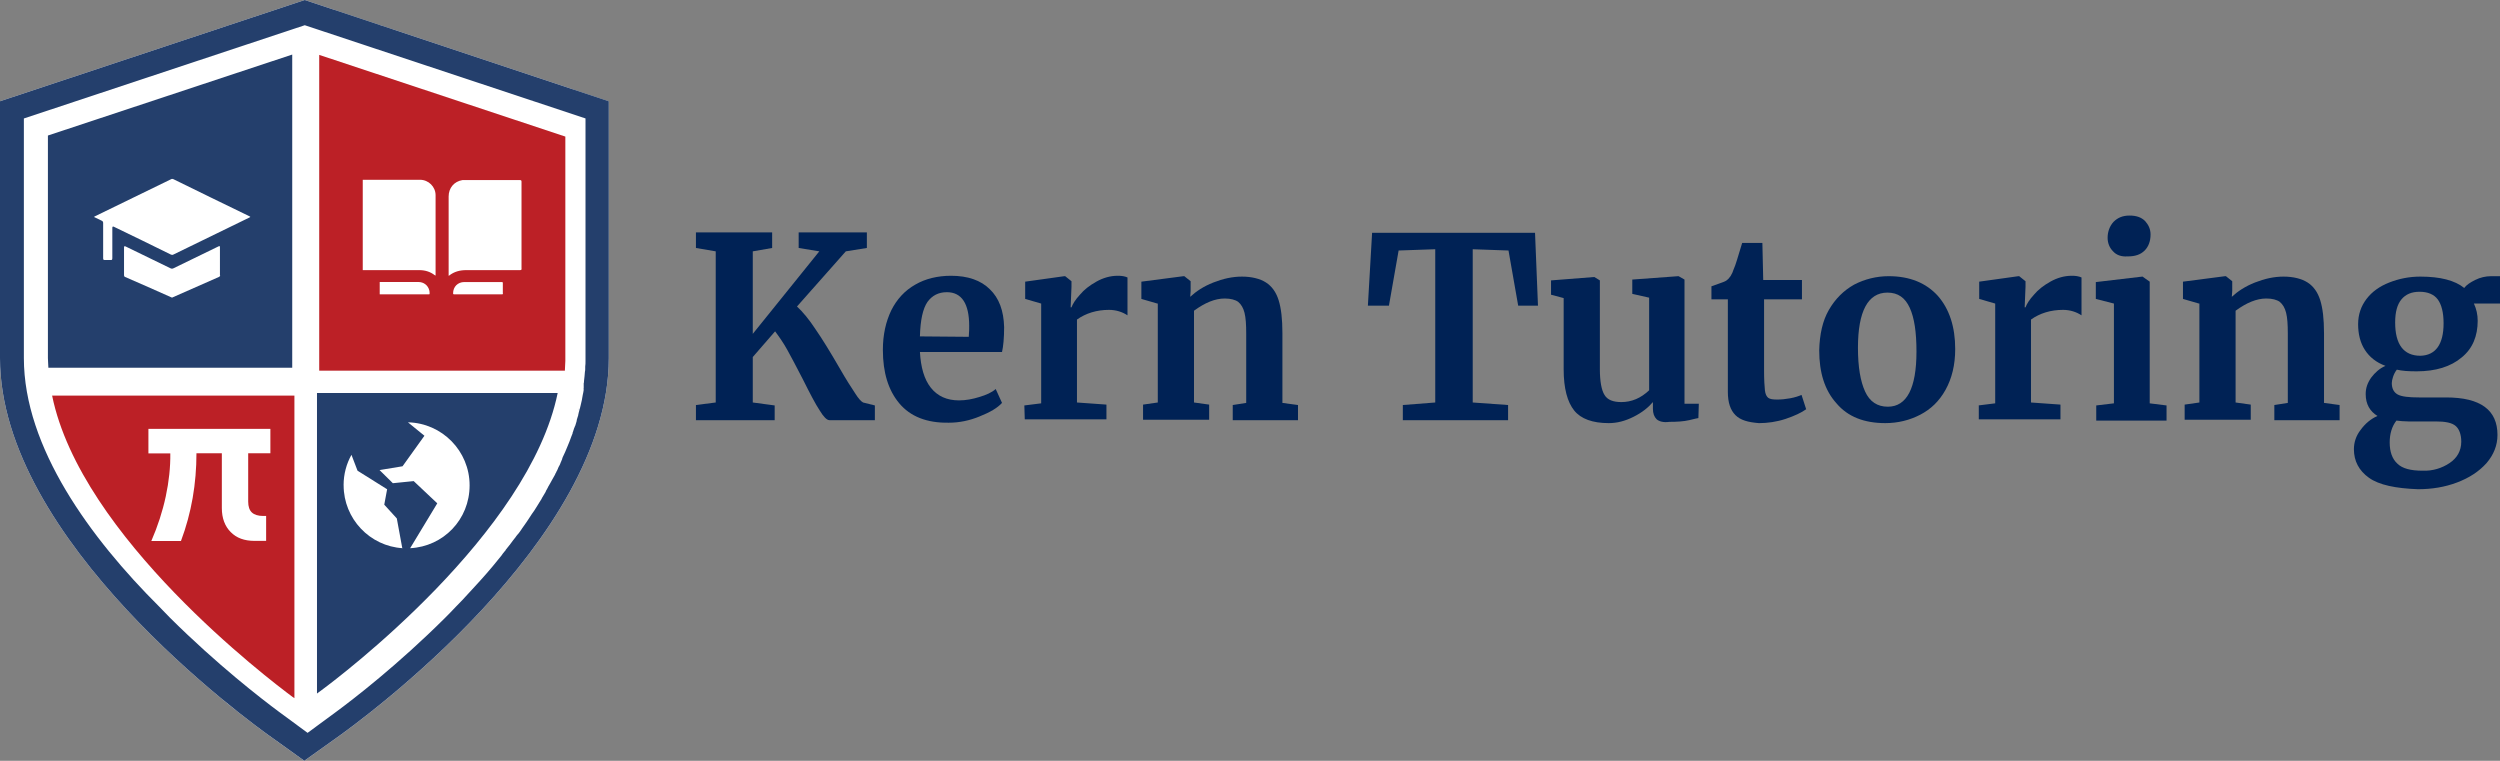 <?xml version="1.0" encoding="UTF-8"?>
<svg id="Layer_2" data-name="Layer 2" xmlns="http://www.w3.org/2000/svg" viewBox="0 0 593.8 180.7">
  <rect x="0" y="0" width="593.8" height="180.7" fill="#808080" stroke="none"/>
  <defs>
    <style>
      .cls-1 {
        fill: #fff;
      }

      .cls-2 {
        fill: #bc2026;
      }

      .cls-3 {
        fill: #243f6c;
      }

      .cls-4 {
        fill: #025;
      }
    </style>
  </defs>
  <g id="Layer_1-2" data-name="Layer 1">
    <g>
      <path class="cls-4" d="M194.7,97.5c-1-1.5-2.3-4-4-7.4-1.5-2.9-2.7-5.2-3.7-7s-2-3.2-2.9-4.4l-5.3,6.1v10.8l5.2.7v3.5h-18.7v-3.6l4.7-.6v-35.9l-4.7-.8v-3.7h18.1v3.7l-4.6.8v19.6l15.8-19.6-4.9-.8v-3.7h16.2v3.7l-5,.8-11.6,13.1c1.4,1.3,2.9,3.1,4.4,5.4,1.6,2.3,3.5,5.4,5.7,9.2,1.6,2.8,2.9,4.8,3.7,6,.8,1.3,1.5,2,1.9,2.2l2.8.7v3.5h-10.8c-.6,0-1.4-.8-2.3-2.3Z"/>
      <path class="cls-4" d="M213.6,95.8c-2.6-3.1-3.9-7.3-3.9-12.7,0-3.6.7-6.7,2-9.4,1.3-2.6,3.2-4.7,5.7-6.1,2.4-1.4,5.3-2.1,8.5-2.1,4,0,7.1,1.1,9.2,3.2,2.2,2.1,3.3,5.1,3.4,9,0,2.6-.2,4.6-.5,5.9h-19.5c.2,3.6,1,6.5,2.6,8.5s3.8,3,6.7,3c1.6,0,3.2-.3,4.8-.8,1.7-.5,3-1.1,3.9-1.9l1.5,3.3c-1.1,1.2-2.8,2.2-5.3,3.2-2.4,1-4.9,1.5-7.3,1.5-5.3.1-9.2-1.5-11.8-4.6ZM230.1,80c.1-1.1.1-2,.1-2.6,0-5.3-1.8-8-5.3-8-2,0-3.5.8-4.6,2.3-1.1,1.6-1.7,4.3-1.8,8.2l11.6.1h0Z"/>
      <path class="cls-4" d="M243.3,96.3l4-.5v-23.7l-3.8-1.1v-4.1l9.3-1.3h.2l1.5,1.2v1.3l-.2,4.9h.2c.3-.8.9-1.8,2-3,1-1.2,2.3-2.2,3.9-3.1s3.3-1.4,5.1-1.4c.9,0,1.6.1,2.3.4v9c-1.2-.8-2.7-1.3-4.4-1.3-2.9,0-5.5.8-7.6,2.3v19.7l7,.5v3.5h-19.4l-.1-3.3h0Z"/>
      <path class="cls-4" d="M274.9,72.1l-3.8-1.1v-4.1l10-1.3h.2l1.5,1.2v2.3l-.1,1.4c1.4-1.3,3.2-2.5,5.5-3.4s4.5-1.4,6.8-1.4,4.3.5,5.7,1.4c1.4.9,2.4,2.3,3,4.2.6,1.9.9,4.5.9,7.8v16.6l3.7.5v3.6h-15.5v-3.6l3.2-.5v-16.5c0-2.1-.1-3.7-.4-4.9-.3-1.2-.8-2-1.5-2.6-.7-.5-1.8-.8-3.2-.8-2.3,0-4.7,1-7.3,2.9v21.8l3.6.5v3.6h-15.7v-3.6l3.5-.5v-23.5h-.1Z"/>
      <path class="cls-4" d="M340.8,59.2l-8.6.3-2.3,13.1h-5l1-17.3h38.7l.7,17.3h-4.7l-2.3-13.1-8.5-.3v36.4l8.4.6v3.6h-25v-3.6l7.7-.6v-36.4h-.1Z"/>
      <path class="cls-4" d="M393.5,99.6c-.6-.6-.9-1.4-.9-2.5v-1.6c-1.1,1.3-2.6,2.5-4.6,3.5s-3.9,1.5-5.9,1.5c-3.8,0-6.6-1-8.2-3s-2.5-5.2-2.5-9.8v-16.9l-3-.8v-3.4l10.2-.8h.1l1.3.8v21.1c0,2.9.4,5,1.1,6.1.7,1.2,2.1,1.7,4,1.7,2.4,0,4.6-.9,6.6-2.8v-22l-4-.9v-3.4l10.9-.8h.1l1.4.8v29.5h3.4l-.1,3.4c-.2,0-.9.2-2.2.5s-2.9.4-4.7.4c-1.4.2-2.4-.1-3-.6Z"/>
      <path class="cls-4" d="M412.2,98.6c-1.2-1.2-1.8-3-1.8-5.5v-22h-3.9v-3.1c.3-.1.9-.3,1.7-.6.8-.3,1.5-.5,1.9-.8.7-.5,1.3-1.4,1.7-2.7.4-.8,1-2.9,2-6.2h4.8l.2,8.8h9.2v4.6h-9v16.9c0,2.2.1,3.8.2,4.7.1.9.4,1.5.8,1.8s1.1.4,2.1.4,2-.1,3.1-.3,2-.5,2.7-.8l1.1,3.4c-1.1.8-2.8,1.6-4.9,2.3s-4.3,1-6.3,1c-2.6-.2-4.4-.7-5.6-1.9Z"/>
      <path class="cls-4" d="M434.4,73.6c1.5-2.6,3.5-4.6,6-6,2.5-1.3,5.3-2,8.2-2,5,0,8.9,1.6,11.7,4.7,2.7,3.1,4.1,7.3,4.1,12.6,0,3.8-.8,7-2.3,9.7s-3.5,4.6-6,5.9-5.3,2-8.3,2c-5,0-8.9-1.5-11.6-4.7-2.8-3.1-4.1-7.3-4.1-12.6.1-3.8.8-7,2.3-9.6ZM455.2,83.5c0-4.6-.5-8-1.6-10.4s-2.8-3.6-5.3-3.6c-4.6,0-7,4.4-7,13.1,0,4.6.6,8,1.7,10.4s2.9,3.6,5.4,3.6c4.5,0,6.8-4.4,6.8-13.1Z"/>
      <path class="cls-4" d="M469.9,96.3l4-.5v-23.7l-3.8-1.1v-4.1l9.3-1.3h.2l1.5,1.2v1.3l-.2,4.9h.2c.3-.8.9-1.8,2-3,1-1.2,2.3-2.2,3.9-3.1s3.3-1.4,5.1-1.4c.9,0,1.6.1,2.3.4v9c-1.2-.8-2.7-1.3-4.4-1.3-2.9,0-5.5.8-7.6,2.3v19.7l7,.5v3.5h-19.4v-3.3h-.1Z"/>
      <path class="cls-4" d="M502.1,72.1l-4.3-1.1v-4l11-1.3h.1l1.7,1.2v28.9l4,.5v3.6h-16.7v-3.6l4.2-.5v-23.7h0ZM501.9,59.7c-.8-.8-1.3-1.9-1.3-3.2,0-1.5.5-2.8,1.4-3.8,1-1,2.2-1.5,3.8-1.5s2.8.4,3.7,1.3c.8.9,1.3,1.9,1.3,3.2,0,1.6-.5,2.9-1.4,3.8-1,1-2.3,1.4-4,1.4h-.1c-1.4.1-2.6-.3-3.4-1.2Z"/>
      <path class="cls-4" d="M522.3,72.1l-3.8-1.1v-4.1l10-1.3h.2l1.5,1.2v2.3l-.1,1.4c1.4-1.3,3.2-2.5,5.5-3.4s4.5-1.4,6.8-1.4,4.3.5,5.7,1.4,2.4,2.3,3,4.2c.6,1.9.9,4.5.9,7.8v16.6l3.7.5v3.6h-15.5v-3.6l3.2-.5v-16.5c0-2.1-.1-3.7-.4-4.9-.3-1.2-.8-2-1.5-2.6-.7-.5-1.8-.8-3.2-.8-2.3,0-4.7,1-7.3,2.9v21.8l3.6.5v3.6h-15.7v-3.6l3.5-.5v-23.5h-.1Z"/>
      <path class="cls-4" d="M562.7,113.5c-2.4-1.7-3.6-4-3.6-6.8,0-1.6.5-3.2,1.6-4.6,1.1-1.5,2.4-2.6,4-3.3-1.8-1.1-2.8-2.8-2.8-5.2,0-1.4.4-2.6,1.3-3.9.9-1.2,2-2.2,3.4-2.8-2.2-.8-3.8-2.1-4.9-3.8s-1.6-3.8-1.6-6.1.7-4.3,2-6,3.1-3,5.4-3.9c2.3-.9,4.7-1.4,7.4-1.4,4.7,0,8.2.9,10.4,2.7.5-.7,1.4-1.3,2.6-1.9,1.2-.6,2.5-.9,3.8-.9h2.1v6.5h-6.2c.6,1.3.9,2.6.9,4.1,0,3.6-1.2,6.6-3.8,8.7-2.6,2.2-6.2,3.3-10.7,3.3-1.9,0-3.5-.1-4.7-.4-.4.5-.7,1.1-.9,1.7s-.3,1.1-.3,1.5c0,1.3.5,2.2,1.4,2.7s2.6.7,5.1.7h6.4c8.2,0,12.2,3,12.2,8.9,0,2.5-.9,4.7-2.6,6.7-1.8,2-4.1,3.5-7,4.6s-6,1.6-9.3,1.6c-5.3-.2-9.2-1-11.6-2.7ZM581.8,110c1.8-1.2,2.8-2.9,2.8-5.1,0-1.7-.5-3-1.3-3.7-.9-.8-2.5-1.1-4.8-1.1h-6.5c-1,0-1.9-.1-2.8-.2-1.1,1.4-1.6,3.2-1.6,5.2,0,2.2.6,3.9,1.8,5,1.2,1.2,3.2,1.7,6,1.7,2.4.1,4.6-.6,6.4-1.8ZM580.4,76.8c0-2.6-.5-4.5-1.4-5.7s-2.4-1.8-4.3-1.8-3.3.6-4.3,1.8-1.5,3-1.5,5.5c0,5.2,2,7.9,6,7.9,3.6-.1,5.5-2.7,5.5-7.7Z"/>
    </g>
    <path class="cls-1" d="M144.6,24.05v61.01c0,43.28-58.64,85.99-65.32,90.66l-7,4.99-6.96-4.99C58.61,171.05,0,128.34,0,85.06V24.05L72.39,0l72.17,24.05h.04Z"/>
    <g>
      <path class="cls-2" d="M12.38,93.97c6.83,33.53,51.63,67.49,57.12,71.57l.43.29v-71.86s-57.55,0-57.55,0ZM64.22,107.66h-5.27v11.49c0,1.16.29,2.02.87,2.57.58.54,1.48.83,2.67.83h.72v5.92h-2.75c-2.42,0-4.3-.69-5.67-2.1-1.37-1.37-2.1-3.29-2.1-5.67v-13.04h-6.03c0,3.61-.29,7.12-.9,10.62-.61,3.47-1.52,6.86-2.78,10.22h-7.04c1.52-3.5,2.67-7.04,3.43-10.59s1.12-6.97,1.08-10.22h-5.2v-5.82h28.97v5.82-.04Z"/>
      <path class="cls-2" d="M75.82,13.04v75h58.35c0-.79.11-1.59.11-2.31v-53.29l-58.45-19.4ZM101.9,69.91h-11.71v-2.93h9.18c1.26,0,2.28.76,2.6,1.99.07.25.07.51.07.79,0,.11,0,.14-.11.14h-.04ZM103.49,65.46s-.18-.07-.25-.11c-1.08-.83-2.31-1.19-3.68-1.19h-13.4v-21.46h13.58c2.06,0,3.72,1.66,3.72,3.68v19.04l.04.04ZM119.46,69.62c0,.22,0,.29-.25.29h-11.34c-.18,0-.25-.07-.25-.25,0-1.55,1.12-2.67,2.67-2.67h8.92c.18,0,.22.07.22.25v2.46l.04-.07ZM123.9,63.76c0,.33-.11.4-.4.4h-12.75c-1.48,0-2.85.33-4.08,1.3,0,0-.07,0-.11.07v-18.86c0-2.02,1.3-3.58,3.29-3.9h13.62c.33,0,.4.11.4.4v20.66l.04-.07Z"/>
    </g>
    <g>
      <path class="cls-3" d="M11.38,32.19v52.86c0,.83.11,1.61.11,2.3h57.92V12.96L11.38,32.19ZM52.29,65.39c0,.22-.11.29-.29.39-3.66,1.61-7.29,3.23-10.91,4.81-.14.11-.29.11-.47,0-3.62-1.61-7.25-3.23-10.91-4.81-.22-.11-.25-.22-.25-.43v-6.6c0-.26.12-.33.36-.22,3.55,1.72,7.14,3.45,10.69,5.2.25.11.43.11.68,0,3.55-1.72,7.14-3.45,10.69-5.2.25-.11.36-.14.36.18v6.71l.04-.04ZM59.29,51.64c-6.03,2.94-12.09,5.89-18.12,8.83-.22.11-.39.07-.57,0-4.49-2.23-9.01-4.41-13.53-6.6-.26-.14-.39-.06-.39.25v7.21c0,.36-.11.47-.43.43h-1.36c-.32,0-.39-.11-.39-.43v-8.36c0-.29-.11-.43-.32-.54-.61-.29-1.18-.57-1.87-.9.14-.11.22-.11.29-.18,5.99-2.94,12.06-5.85,18.05-8.79.22-.11.36-.07.54,0,5.99,2.94,12.02,5.89,18.02,8.79.11.07.18.07.25.18-.07,0-.11.11-.18.11h.04Z"/>
      <path class="cls-3" d="M75.29,93.35v71.38l.39-.29c5.49-3.98,49.96-37.79,56.78-71.1h-57.17ZM81.61,115.24c0-2.62.68-5.1,1.87-7.21l1.44,3.77,7.03,4.41-.68,3.66,2.98,3.27,1.29,7,.11.07c-7.82-.47-14.03-7-14.03-14.93v-.04ZM97.44,130.17l6.42-10.62-5.6-5.28-4.95.5-3.16-3.12,5.46-.9,5.2-7.25-3.91-3.19c8.11.18,14.64,6.82,14.64,14.97s-6.24,14.53-14.14,14.93l.04-.04Z"/>
      <path class="cls-3" d="M138.49,92.31v.29s0-.22.07-.29h-.07ZM137.2,98.16c.11-.39.22-.79.32-1.18-.07.14-.11.32-.14.5-.07.25-.11.5-.18.68ZM72.39,0L0,24.05v61.01C0,128.34,58.61,171.05,65.32,175.71l6.96,4.99,7-4.99c6.68-4.67,65.32-47.37,65.32-90.66V24.05L72.39,0ZM139.07,85.74c0,.47,0,.9-.07,1.33v.5c0,.25,0,.5-.07.72h0c-.07.75-.11,1.47-.22,2.23,0,.18,0,.36-.07.54v1.11h0v.11h0v.32c-.07.39-.11.79-.22,1.18,0,.22-.11.43-.11.61,0,.22-.11.43-.11.65-.11.43-.18.83-.29,1.26-.07.25-.11.5-.18.72-.07.14-.11.32-.14.5-.07.25-.11.5-.18.68,0,.11,0,.18-.07.29v.11h0c0,.11-.07.25-.11.36-.11.29-.14.54-.25.83v.18h0c-.11.29-.18.65-.29.97,0,.11-.07.18-.11.25l-.11.29s0,.11-.07.14h0c-.11.29-.22.61-.29.9,0,.11-.07.18-.11.25h0v.18h0c-.11.29-.18.5-.29.72-.29.83-.61,1.65-.97,2.48-.32.83-.68,1.61-1.08,2.44,0,.07-.07.14-.11.25h0v.14c-.14.29-.25.57-.36.86h0s-.11.18-.11.29c-.07.11-.11.22-.14.32-.14.25-.29.5-.39.75h0c0,.11-.07.18-.11.29,0,.07-.11.14-.11.25-.11.14-.18.32-.25.5-.11.14-.18.29-.25.5-.25.47-.54.93-.79,1.4-.25.5-.54.97-.83,1.47,0,.07-.11.14-.11.25-.11.22-.29.47-.39.68h0s0,.07-.07.11v.11h0c-.29.5-.54.93-.86,1.44-.07.07-.11.14-.11.25h0c-.18.29-.36.61-.57.9-.18.32-.39.65-.57.93-.07.11-.11.14-.14.22-.32.54-.68,1.08-1.08,1.61-.11.18-.22.32-.32.5-.29.47-.61.9-.9,1.36-.36.5-.75,1.08-1.11,1.58-.07.11-.11.14-.14.22h0c-.18.29-.43.61-.65.9-.11.11-.14.22-.29.32,0,.07-.07.11-.11.14-.11.14-.22.29-.29.39,0,0,0,.07-.07.11-.18.22-.36.47-.54.68-.25.32-.5.68-.72.97,0,.07-.07.11-.11.14-.29.36-.54.68-.86,1.08l-.07.07v.07c-.11.14-.22.29-.32.39-.25.29-.47.57-.68.9l-2.08,2.55c-.93,1.11-1.9,2.23-2.87,3.3-.5.54-.97,1.08-1.47,1.61-.97,1.08-1.94,2.12-2.91,3.16-.5.5-1,1.04-1.47,1.51-.86.9-1.69,1.79-2.58,2.66-11.2,11.16-21.86,19.38-25.91,22.36l-6.78,4.99-6.78-4.99c-4.06-3.01-14.68-11.2-25.91-22.36-.86-.86-1.69-1.72-2.58-2.66C21.5,127.84,5.67,106.27,5.67,85.06V28.14L72.39,5.99l66.68,22.14v57.6Z"/>
    </g>
  </g>
</svg>
